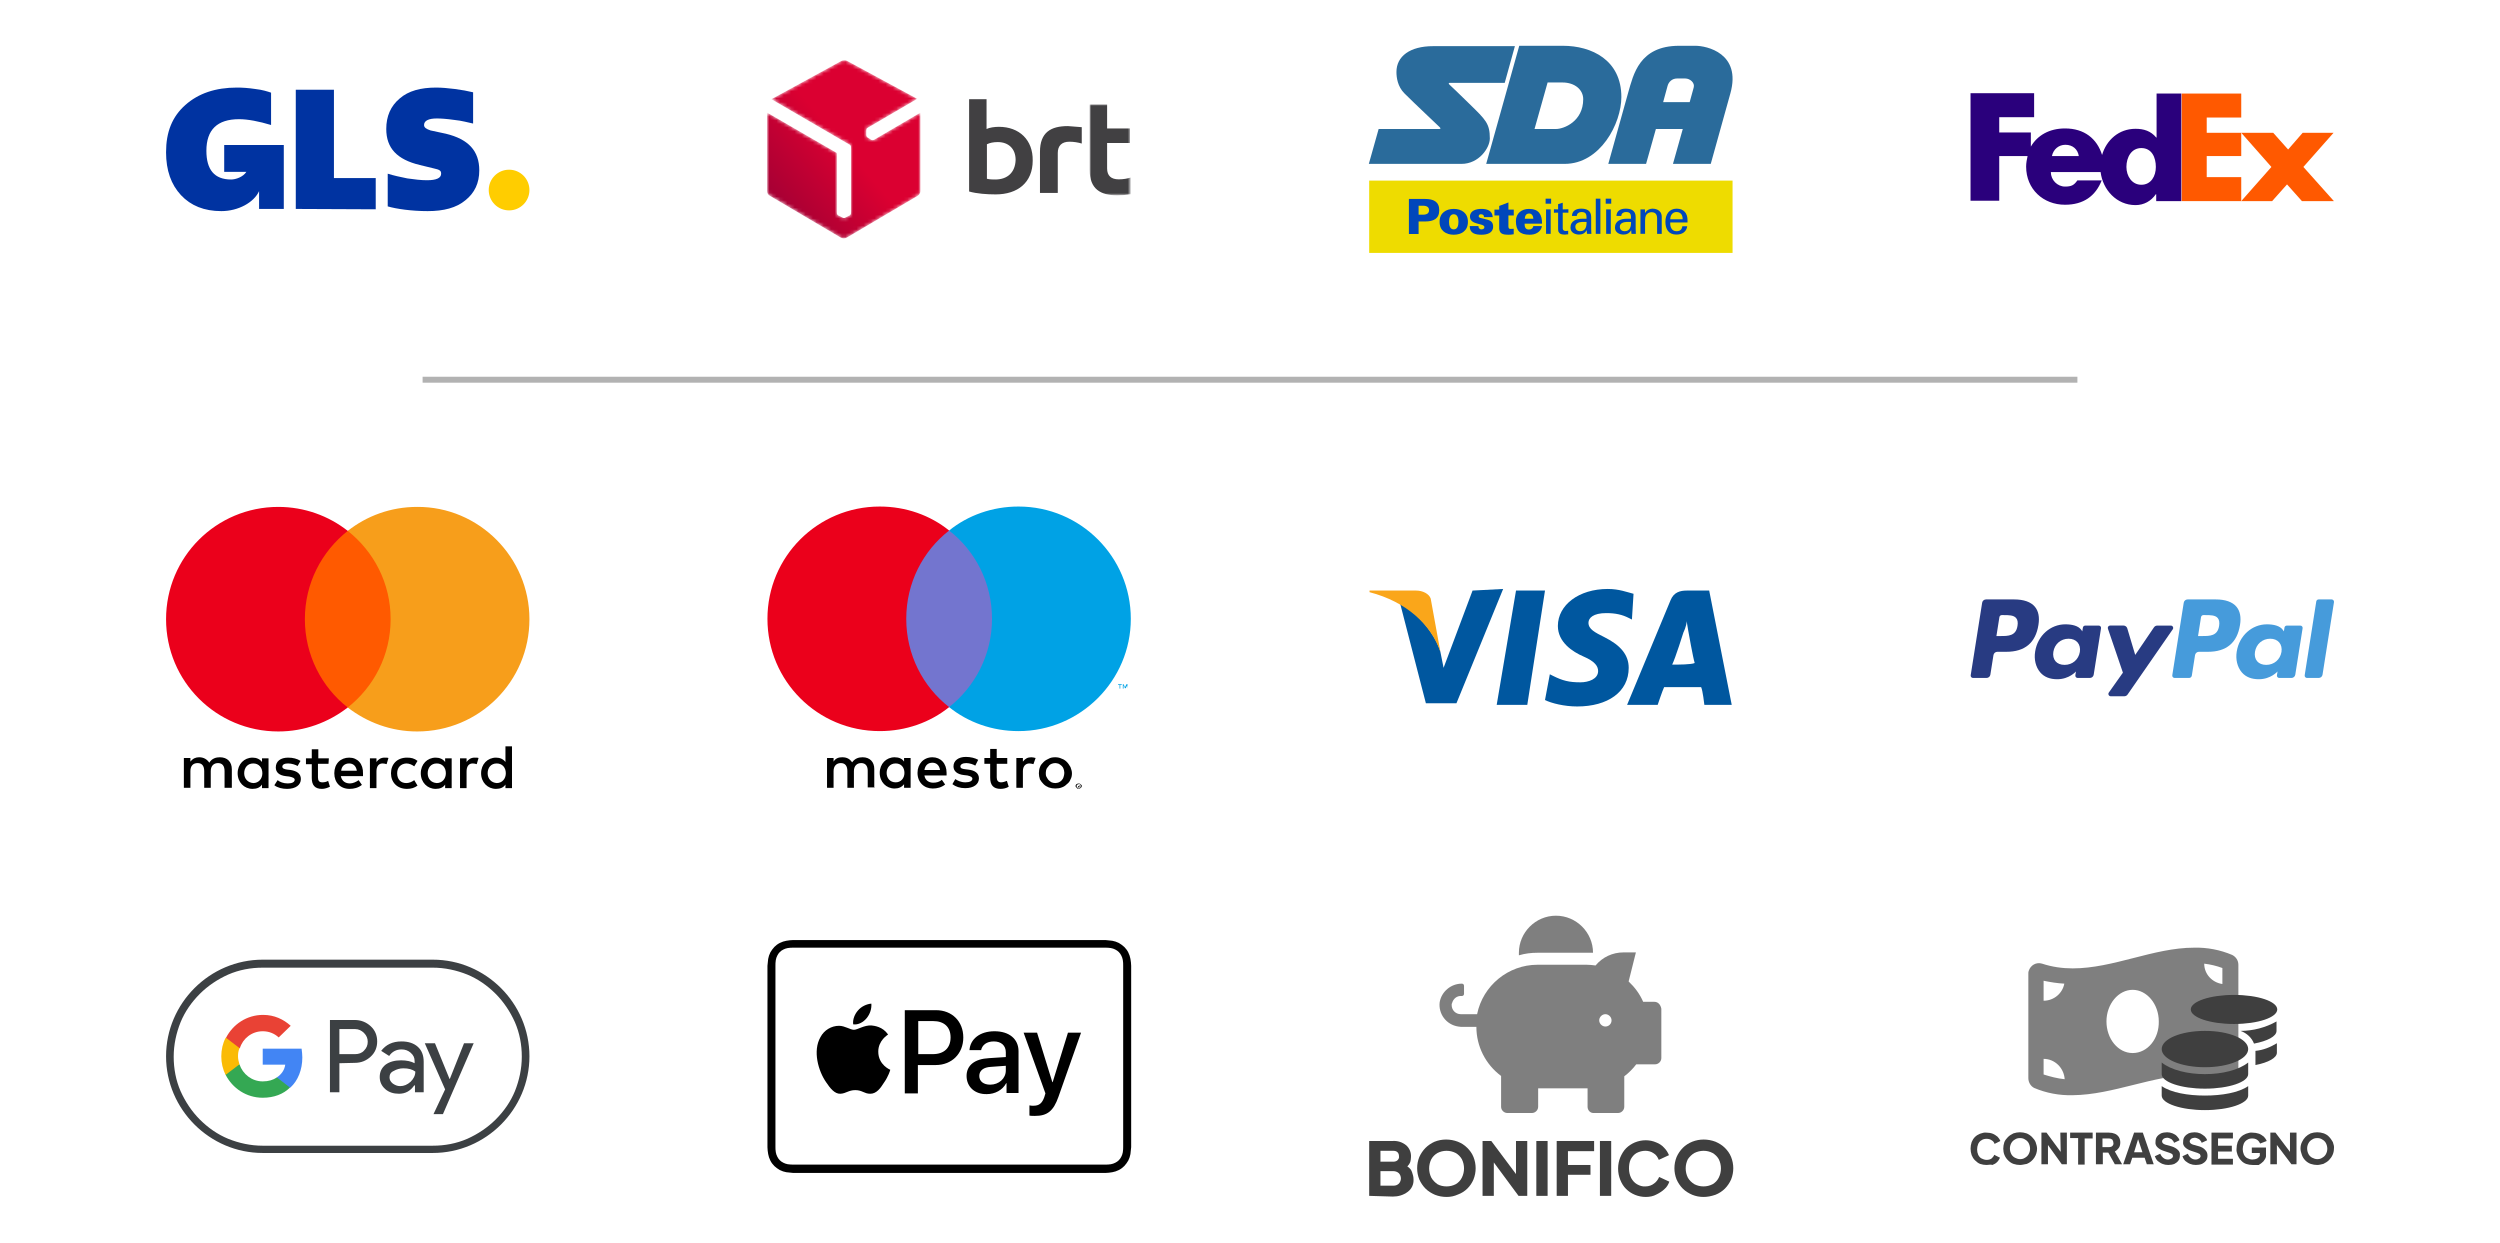 <?xml version="1.0" encoding="utf-8"?>
<!-- Generator: Adobe Illustrator 24.0.2, SVG Export Plug-In . SVG Version: 6.00 Build 0)  -->
<svg version="1.1" id="Livello_1" xmlns="http://www.w3.org/2000/svg" xmlns:xlink="http://www.w3.org/1999/xlink" x="0px" y="0px"
	 viewBox="0 0 688 342" style="enable-background:new 0 0 688 342;" xml:space="preserve">
<style type="text/css">
	.st0{fill:#FFFFFF;}
	.st1{fill:#3C4043;}
	.st2{fill:#4285F4;}
	.st3{fill:#34A853;}
	.st4{fill:#FABB05;}
	.st5{fill:#E94235;}
	.st6{fill:#7F7F7F;}
	.st7{fill:#3F3F3F;}
	.st8{fill:#00A2E5;}
	.st9{fill:#7375CF;}
	.st10{fill:#EB001B;}
	.st11{fill:#FF5A00;}
	.st12{fill:#F79E1B;}
	.st13{fill:#00579F;}
	.st14{fill:#FAA61A;}
	.st15{fill:#283B82;}
	.st16{fill:#469BDB;}
	.st17{fill:#FFCD00;}
	.st18{fill:#0033A1;}
	.st19{fill-rule:evenodd;clip-rule:evenodd;fill:#414042;}
	.st20{filter:url(#Adobe_OpacityMaskFilter);}
	.st21{fill-rule:evenodd;clip-rule:evenodd;fill:#FFFFFF;}
	.st22{mask:url(#woxahnpnsb_1_);fill-rule:evenodd;clip-rule:evenodd;fill:#414042;}
	.st23{filter:url(#Adobe_OpacityMaskFilter_1_);}
	.st24{mask:url(#yjewq3upte_1_);fill-rule:evenodd;clip-rule:evenodd;fill:url(#SVGID_1_);}
	.st25{fill-rule:evenodd;clip-rule:evenodd;fill:#2A6B9B;}
	.st26{fill:#EEDC00;}
	.st27{fill-rule:evenodd;clip-rule:evenodd;fill:#0047BB;}
	.st28{fill:#FF5900;}
	.st29{fill:#2A007C;}
	.st30{fill:none;stroke:#B2B2B2;stroke-width:1.64;stroke-miterlimit:10;}
</style>
<g>
	<g>
		<g>
			<path id="Base_1_" class="st0" d="M119.1,264.1H72.3c-14.6,0-26.6,12-26.6,26.6l0,0c0,14.6,12,26.6,26.6,26.6h46.8
				c14.6,0,26.6-12,26.6-26.6l0,0C145.7,276.1,133.7,264.1,119.1,264.1z"/>
			<path id="Outline" class="st1" d="M119.1,266.3c3.3,0,6.5,0.7,9.5,1.9c2.9,1.2,5.5,3,7.8,5.3c2.2,2.2,4,4.9,5.3,7.8
				c1.3,3,1.9,6.2,1.9,9.5s-0.7,6.5-1.9,9.5c-1.2,2.9-3,5.5-5.3,7.8c-2.2,2.2-4.9,4-7.8,5.3c-3,1.3-6.2,1.9-9.5,1.9H72.3
				c-3.3,0-6.5-0.7-9.5-1.9c-2.9-1.2-5.5-3-7.8-5.3c-2.2-2.2-4-4.9-5.3-7.8c-1.3-3-1.9-6.2-1.9-9.5s0.7-6.5,1.9-9.5
				c1.2-2.9,3-5.5,5.3-7.8c2.2-2.2,4.9-4,7.8-5.3c3-1.3,6.2-1.9,9.5-1.9H119.1 M119.1,264.1H72.3c-14.6,0-26.6,12-26.6,26.6l0,0
				c0,14.6,12,26.6,26.6,26.6h46.8c14.6,0,26.6-12,26.6-26.6l0,0C145.7,276.1,133.7,264.1,119.1,264.1L119.1,264.1z"/>
			<g id="Google_Pay_Lockup_1_">
				<g id="Pay_Typeface_3_">
					<path id="Letter_p_3_" class="st1" d="M93.4,292.6v8h-2.6v-19.9h6.8c1.7,0,3.2,0.6,4.4,1.7c1.2,1.1,1.8,2.5,1.8,4.2
						s-0.6,3.1-1.8,4.2c-1.2,1.1-2.6,1.7-4.4,1.7L93.4,292.6L93.4,292.6z M93.4,283.2v6.9h4.3c1,0,1.9-0.3,2.5-1
						c0.7-0.7,1-1.5,1-2.4s-0.3-1.7-1-2.4c-0.7-0.7-1.5-1.1-2.5-1.1H93.4L93.4,283.2z"/>
					<path id="Letter_a_3_" class="st1" d="M110.5,286.6c1.9,0,3.4,0.5,4.5,1.5s1.6,2.4,1.6,4.1v8.4h-2.4v-1.9H114
						c-1.1,1.6-2.5,2.3-4.2,2.3c-1.5,0-2.8-0.4-3.8-1.3s-1.5-2-1.5-3.3c0-1.4,0.5-2.5,1.6-3.4c1.1-0.8,2.5-1.2,4.3-1.2
						c1.5,0,2.8,0.3,3.7,0.8V292c0-0.9-0.3-1.6-1.1-2.3c-0.7-0.6-1.5-0.9-2.5-0.9c-1.4,0-2.6,0.6-3.4,1.8l-2.2-1.4
						C106.2,287.5,108,286.6,110.5,286.6z M107.2,296.5c0,0.7,0.3,1.2,0.9,1.7c0.6,0.4,1.2,0.7,2,0.7c1.1,0,2-0.4,2.9-1.2
						c0.8-0.8,1.3-1.7,1.3-2.8c-0.8-0.6-1.9-0.9-3.3-0.9c-1,0-1.9,0.3-2.6,0.7C107.5,295.1,107.2,295.7,107.2,296.5z"/>
					<path id="Letter_y_3_" class="st1" d="M130.4,287l-8.5,19.6h-2.6l3.2-6.8l-5.6-12.7h2.8l4,9.8h0.1l3.9-9.8h2.7V287z"/>
				</g>
				<g id="Google_Mark_1_">
					<path id="Blue_500" class="st2" d="M83.2,291c0-0.8-0.1-1.6-0.2-2.4H72.3v4.4h6.2c-0.2,1.5-1.1,2.7-2.3,3.5v2.8h3.7
						C82,297.4,83.2,294.4,83.2,291z"/>
					<path id="Green_500_1_" class="st3" d="M76.2,296.5c-1,0.7-2.3,1.1-3.9,1.1c-3,0-5.5-2-6.4-4.7h-3.8v2.9
						c1.9,3.7,5.7,6.3,10.2,6.3c3.1,0,5.7-1,7.5-2.8L76.2,296.5z"/>
					<path id="Yellow_500_1_" class="st4" d="M65.5,290.7c0-0.8,0.1-1.5,0.4-2.2v-2.9h-3.8c-0.8,1.5-1.2,3.3-1.2,5.1
						s0.4,3.6,1.2,5.1l3.8-2.9C65.7,292.2,65.5,291.5,65.5,290.7z"/>
					<path id="Red_500" class="st5" d="M72.3,283.8c1.7,0,3.2,0.6,4.4,1.7l3.3-3.2c-2-1.8-4.5-3-7.6-3c-4.5,0-8.3,2.6-10.2,6.3
						l3.8,2.9C66.8,285.8,69.3,283.8,72.3,283.8z"/>
				</g>
			</g>
		</g>
		<g>
			<path id="XMLID_4_" d="M302.3,258.7h-82.1c-0.3,0-0.7,0-1,0s-0.6,0-0.9,0c-0.6,0-1.3,0.1-1.9,0.2c-0.6,0.1-1.2,0.3-1.8,0.6
				c-0.6,0.3-1.1,0.7-1.5,1.1s-0.8,1-1.1,1.5c-0.3,0.6-0.5,1.2-0.6,1.8c-0.1,0.6-0.1,1.3-0.2,1.9c0,0.3,0,0.6,0,0.9s0,0.7,0,1v46.1
				c0,0.3,0,0.7,0,1s0,0.6,0,0.9c0,0.6,0.1,1.3,0.2,1.9c0.1,0.6,0.3,1.2,0.6,1.8c0.3,0.6,0.7,1.1,1.1,1.5c0.4,0.4,1,0.8,1.5,1.1
				c0.6,0.3,1.2,0.5,1.8,0.6s1.3,0.1,1.9,0.2c0.3,0,0.6,0,0.9,0c0.3,0,0.7,0,1,0h82.1c0.3,0,0.7,0,1,0s0.6,0,0.9,0
				c0.6,0,1.3-0.1,1.9-0.2s1.2-0.3,1.8-0.6c0.6-0.3,1.1-0.7,1.5-1.1s0.8-1,1.1-1.5c0.3-0.6,0.5-1.2,0.6-1.8c0.1-0.6,0.1-1.3,0.2-1.9
				c0-0.3,0-0.6,0-0.9s0-0.7,0-1v-46.1c0-0.3,0-0.7,0-1s0-0.6,0-0.9c0-0.6-0.1-1.3-0.2-1.9s-0.3-1.2-0.6-1.8
				c-0.3-0.6-0.7-1.1-1.1-1.5s-1-0.8-1.5-1.1c-0.6-0.3-1.2-0.5-1.8-0.6c-0.6-0.1-1.3-0.1-1.9-0.2c-0.3,0-0.6,0-0.9,0
				S302.6,258.7,302.3,258.7L302.3,258.7z"/>
			<path id="XMLID_3_" class="st0" d="M302.3,260.8h1c0.3,0,0.5,0,0.8,0c0.5,0,1,0,1.6,0.1c0.5,0.1,0.8,0.2,1.2,0.4
				c0.4,0.2,0.7,0.4,1,0.7c0.3,0.3,0.5,0.6,0.7,1s0.3,0.7,0.4,1.2s0.1,1.1,0.1,1.6c0,0.3,0,0.5,0,0.8s0,0.7,0,1v46.1
				c0,0.3,0,0.7,0,1s0,0.5,0,0.8c0,0.5,0,1-0.1,1.6c-0.1,0.5-0.2,0.8-0.4,1.2c-0.2,0.4-0.4,0.7-0.7,1c-0.3,0.3-0.6,0.5-1,0.7
				s-0.7,0.3-1.2,0.4s-1.1,0.1-1.6,0.1c-0.3,0-0.6,0-0.8,0c-0.3,0-0.7,0-1,0h-82.1l0,0c-0.3,0-0.7,0-1,0s-0.6,0-0.8,0
				c-0.4,0-1,0-1.6-0.1c-0.5-0.1-0.8-0.2-1.2-0.4c-0.4-0.2-0.7-0.4-1-0.7c-0.3-0.3-0.5-0.6-0.7-1s-0.3-0.7-0.4-1.2
				c-0.1-0.5-0.1-1.1-0.1-1.6c0-0.3,0-0.5,0-0.8v-0.8v-0.2v-46.1v-0.2v-0.8c0-0.3,0-0.5,0-0.8c0-0.5,0-1,0.1-1.6
				c0.1-0.5,0.2-0.8,0.4-1.2c0.2-0.4,0.4-0.7,0.7-1s0.6-0.5,1-0.7s0.7-0.3,1.2-0.4s1.1-0.1,1.6-0.1c0.3,0,0.5,0,0.8,0h1H302.3"/>
			<g>
				<g>
					<path d="M238.5,280.2c0.9-1.1,1.4-2.5,1.3-4c-1.3,0.1-2.8,0.8-3.7,1.9c-0.8,0.9-1.5,2.4-1.3,3.8
						C236.2,282.1,237.6,281.3,238.5,280.2"/>
					<path d="M239.8,282.2c-2-0.1-3.8,1.2-4.8,1.2s-2.5-1.1-4.1-1.1c-2.1,0-4.1,1.2-5.1,3.1c-2.2,3.8-0.6,9.4,1.6,12.5
						c1,1.5,2.3,3.2,3.9,3.1c1.6-0.1,2.2-1,4.1-1c1.9,0,2.4,1,4.1,1c1.7,0,2.8-1.5,3.8-3.1c1.2-1.7,1.7-3.4,1.7-3.5
						c0,0-3.3-1.3-3.3-5c0-3.1,2.6-4.6,2.7-4.7C242.9,282.5,240.6,282.3,239.8,282.2"/>
				</g>
				<g>
					<path d="M257.6,278c4.4,0,7.5,3.1,7.5,7.5c0,4.5-3.2,7.6-7.6,7.6h-4.9v7.8H249V278H257.6L257.6,278z M252.6,290.1h4.1
						c3.1,0,4.9-1.7,4.9-4.6s-1.8-4.5-4.8-4.5h-4.1v9.1H252.6z"/>
					<path d="M266,296.1c0-2.9,2.2-4.7,6.2-4.9l4.6-0.3v-1.3c0-1.9-1.3-3-3.3-3s-3.2,1-3.5,2.4h-3.2c0.2-3,2.8-5.2,6.9-5.2
						c4,0,6.6,2.1,6.6,5.5v11.5H277v-2.7h-0.1c-1,1.9-3.1,3-5.3,3C268.3,301.2,266,299.1,266,296.1z M276.8,294.6v-1.3l-4.1,0.3
						c-2,0.1-3.2,1-3.2,2.5s1.2,2.4,3,2.4C274.9,298.5,276.8,296.8,276.8,294.6z"/>
					<path d="M283.3,307v-2.8c0.3,0.1,0.8,0.1,1.1,0.1c1.6,0,2.4-0.7,3-2.4l0.3-1l-6-16.7h3.7l4.2,13.6h0.1l4.2-13.6h3.6l-6.2,17.6
						c-1.4,4-3.1,5.3-6.5,5.3C284.4,307.1,283.6,307.1,283.3,307z"/>
				</g>
			</g>
		</g>
		<g id="a46ac5b3-70cb-428e-9a1e-65e32bfa53b9">
			<path class="st6" d="M455.3,275.7h-3.1c-0.9-2.1-2.3-4-4-5.6l2-8h-3.4c-3,0-5.8,1.3-7.7,3.6c-0.8-0.1-1.6-0.2-2.4-0.2h-13.6
				c-8,0-15,5.7-16.6,13.6H402c-1.4,0-2.5-1.1-2.5-2.5c0-0.2,0-0.4,0.1-0.5c0.3-1.2,1.3-2.1,2.6-2h0.1c0.4,0,0.6-0.3,0.6-0.6l0,0
				v-2.2c0-0.4-0.3-0.6-0.6-0.6l0,0c-3,0-5.6,2.2-6.1,5.1c-0.4,3.2,1.8,6.2,5.1,6.7c0.3,0,0.5,0.1,0.8,0.1h4.2
				c0,5.3,2.5,10.3,6.8,13.5v8.5c0,0.9,0.8,1.7,1.7,1.7l0,0h6.8c0.9,0,1.7-0.8,1.7-1.7l0,0v-5.1h13.6v5.1c0,0.9,0.7,1.7,1.6,1.7l0,0
				h6.8c0.9,0,1.7-0.8,1.7-1.7l0,0v-8.4c1.2-0.9,2.4-2.1,3.3-3.3h5.2c0.9,0,1.7-0.8,1.7-1.7v-13.6
				C457,276.5,456.3,275.7,455.3,275.7z M441.8,282.5c-0.9,0-1.7-0.8-1.7-1.7c0-0.9,0.8-1.7,1.7-1.7c0.9,0,1.7,0.8,1.7,1.7
				C443.5,281.8,442.7,282.5,441.8,282.5L441.8,282.5z M423.1,262.2h13.6c0.6,0,1.1,0,1.7,0l0,0c0-5.6-4.6-10.2-10.2-10.2
				s-10.2,4.6-10.2,10.2c0,0.2,0,0.4,0,0.7C419.7,262.4,421.4,262.2,423.1,262.2z"/>
			<path class="st7" d="M376.8,329.1V314h6.4c1.4-0.1,2.7,0.3,3.8,1.2c0.9,0.8,1.4,2,1.3,3.3c0,0.5-0.1,0.9-0.2,1.3
				c-0.2,0.5-0.5,0.9-0.8,1.2c0.6,0.4,1.1,0.9,1.3,1.6c0.2,0.6,0.4,1.2,0.4,1.9c0.1,1.4-0.5,2.7-1.6,3.5c-1.2,0.9-2.6,1.3-4.1,1.3
				L376.8,329.1z M379.9,319.7h3.5c0.4,0,0.9-0.1,1.2-0.4c0.3-0.3,0.5-0.7,0.4-1.1c0-0.4-0.1-0.8-0.4-1.1c-0.3-0.3-0.7-0.4-1.2-0.4
				h-3.5V319.7z M379.9,326.3h3.6c0.6,0,1.1-0.2,1.5-0.6c0.7-0.8,0.7-2,0-2.8c-0.4-0.4-1-0.6-1.5-0.6h-3.6V326.3z"/>
			<path class="st7" d="M398.1,329.4c-1.1,0-2.2-0.2-3.2-0.6c-0.9-0.4-1.8-0.9-2.6-1.7c-0.7-0.7-1.3-1.6-1.7-2.5
				c-0.4-1-0.6-2-0.6-3.1s0.2-2.1,0.6-3.1c0.4-0.9,1-1.8,1.7-2.5s1.6-1.3,2.5-1.7c2-0.8,4.3-0.8,6.4,0c1,0.4,1.8,0.9,2.6,1.7
				c0.7,0.7,1.3,1.5,1.7,2.5c0.8,2,0.8,4.2,0,6.2c-0.8,1.9-2.3,3.4-4.2,4.1C400.2,329.2,399.2,329.4,398.1,329.4z M398.1,326.5
				c0.9,0,1.7-0.2,2.5-0.6c0.7-0.4,1.3-1,1.7-1.8c0.8-1.6,0.8-3.5,0-5.1c-0.4-0.7-1-1.3-1.7-1.7c-0.8-0.4-1.6-0.6-2.5-0.6
				s-1.7,0.2-2.5,0.6c-0.7,0.4-1.3,1-1.7,1.7c-0.8,1.6-0.8,3.5,0,5.1c0.4,0.7,1,1.3,1.7,1.8C396.3,326.3,397.2,326.5,398.1,326.5z"
				/>
			<path class="st7" d="M417.2,314h3.1v15.1h-2.4l-6.8-9.2v9.2H408V314h2.4l6.8,9.1L417.2,314L417.2,314z"/>
			<path class="st7" d="M422.8,329.1V314h3.1v15.1H422.8z"/>
			<path class="st7" d="M428.4,329.1V314h10.3v2.8h-7.2v3.8h6.2v2.7h-6.2v5.8L428.4,329.1L428.4,329.1z"/>
			<path class="st7" d="M440.3,329.1V314h3.1v15.1H440.3z"/>
			<path class="st7" d="M452.9,329.4c-2,0-4-0.8-5.4-2.2c-0.7-0.7-1.2-1.5-1.6-2.5s-0.6-2-0.6-3.1s0.2-2.1,0.6-3.1
				c0.4-0.9,0.9-1.8,1.6-2.5s1.5-1.2,2.4-1.6c1-0.4,2-0.6,3-0.6s2,0.2,2.9,0.6c0.8,0.3,1.6,0.8,2.2,1.5c0.6,0.6,1,1.3,1.3,2
				l-2.8,1.3c-0.3-0.7-0.7-1.4-1.4-1.8c-0.7-0.5-1.5-0.7-2.3-0.7s-1.6,0.2-2.4,0.6c-0.7,0.4-1.2,1-1.6,1.7c-0.4,0.8-0.5,1.7-0.5,2.6
				s0.2,1.8,0.6,2.6c0.4,0.7,0.9,1.3,1.6,1.7c0.7,0.4,1.5,0.7,2.4,0.6c0.8,0,1.7-0.3,2.3-0.8c0.6-0.4,1.1-1.1,1.4-1.8l2.8,1.3
				c-0.3,0.8-0.7,1.5-1.3,2c-0.6,0.6-1.4,1.1-2.2,1.5C455,329.2,454,329.4,452.9,329.4z"/>
			<path class="st7" d="M468.8,329.4c-1.1,0-2.1-0.2-3.1-0.6c-0.9-0.4-1.8-0.9-2.6-1.7c-0.7-0.7-1.3-1.6-1.7-2.5
				c-0.8-2-0.8-4.2,0-6.2c0.4-0.9,1-1.8,1.7-2.5s1.6-1.3,2.6-1.7c2-0.8,4.3-0.8,6.4,0c0.9,0.4,1.8,0.9,2.6,1.7
				c0.7,0.7,1.3,1.5,1.7,2.5c0.8,2,0.8,4.2,0,6.2c-0.4,0.9-1,1.8-1.7,2.5s-1.6,1.3-2.6,1.7C470.9,329.2,469.9,329.4,468.8,329.4z
				 M468.8,326.5c0.9,0,1.7-0.2,2.5-0.6c0.7-0.4,1.3-1,1.7-1.8c0.8-1.6,0.8-3.5,0-5.1c-0.4-0.7-1-1.3-1.7-1.7c-1.5-0.8-3.4-0.8-5,0
				c-0.7,0.4-1.3,1-1.8,1.7c-0.8,1.6-0.8,3.5,0,5.1c0.4,0.7,1,1.3,1.8,1.8C467.1,326.3,467.9,326.5,468.8,326.5z"/>
		</g>
		<g id="b87a4e69-37c6-406b-9f4b-918332d16782">
			<path class="st7" d="M546.7,320.6c-0.6,0-1.2-0.1-1.8-0.3c-0.5-0.2-1-0.6-1.4-1s-0.7-0.9-0.9-1.4c-0.2-0.6-0.3-1.2-0.3-1.8
				c0-0.6,0.1-1.2,0.3-1.8c0.2-0.5,0.5-1,0.9-1.4s0.9-0.7,1.4-0.9c0.6-0.2,1.2-0.4,1.8-0.3c0.6,0,1.2,0.1,1.7,0.3
				c0.5,0.2,0.9,0.5,1.3,0.8c0.3,0.3,0.6,0.7,0.8,1.2l-1.6,0.8c-0.1-0.4-0.4-0.8-0.8-1c-0.4-0.3-0.9-0.4-1.4-0.4s-1,0.1-1.4,0.4
				c-0.4,0.2-0.7,0.6-0.9,1c-0.4,1-0.4,2.1,0,3c0.2,0.4,0.5,0.8,0.9,1s0.9,0.4,1.4,0.4s1-0.1,1.4-0.4c0.3-0.3,0.6-0.6,0.7-1l1.6,0.8
				c-0.2,0.4-0.4,0.8-0.8,1.2c-0.4,0.4-0.8,0.6-1.3,0.8C547.9,320.4,547.3,320.6,546.7,320.6z"/>
			<path class="st7" d="M555.9,320.6c-0.6,0-1.2-0.1-1.8-0.3c-0.6-0.2-1.1-0.6-1.5-1c-0.9-0.9-1.3-2-1.3-3.2c0-0.6,0.1-1.2,0.3-1.8
				c0.2-0.5,0.6-1,1-1.4s0.9-0.7,1.5-1c0.6-0.2,1.2-0.3,1.8-0.3s1.2,0.1,1.8,0.3c0.5,0.2,1,0.5,1.5,1c0.4,0.4,0.8,0.9,1,1.4
				c0.2,0.6,0.4,1.2,0.4,1.8c0,1.8-1.1,3.5-2.8,4.2C557.1,320.4,556.5,320.6,555.9,320.6z M555.9,319c0.5,0,1-0.1,1.4-0.4
				c0.4-0.2,0.8-0.6,1-1c0.5-0.9,0.5-2,0-3c-0.2-0.4-0.6-0.8-1-1c-0.4-0.3-0.9-0.4-1.4-0.4s-1,0.1-1.4,0.4c-0.4,0.2-0.8,0.6-1,1
				c-0.5,0.9-0.5,2,0,3c0.2,0.4,0.6,0.8,1,1S555.4,319,555.9,319z"/>
			<path class="st7" d="M567,311.7h1.8v8.7h-1.4l-3.8-5.3v5.3h-1.8v-8.7h1.4l3.9,5.3L567,311.7z"/>
			<path class="st7" d="M571.9,320.4v-7.2h-2.2v-1.5h6.2v1.6h-2.2v7.2h-1.8V320.4z"/>
			<path class="st7" d="M576.8,320.4v-8.7h3.6c0.6,0,1.1,0.1,1.6,0.3c0.5,0.2,0.8,0.5,1.1,0.9c0.3,0.5,0.4,1,0.4,1.5
				s-0.1,1.1-0.4,1.5c-0.3,0.4-0.6,0.7-1.1,1l2,3.5h-2l-1.8-3.2h-1.5v3.2L576.8,320.4L576.8,320.4z M578.6,315.7h1.8
				c0.3,0,0.7-0.1,0.9-0.3c0.2-0.2,0.4-0.5,0.3-0.9c0-0.3-0.1-0.6-0.3-0.9c-0.3-0.2-0.6-0.3-0.9-0.3h-1.8V315.7z"/>
			<path class="st7" d="M584.3,320.4l3-8.7h2.4l3,8.7h-1.9l-0.6-1.8h-3.4l-0.6,1.8H584.3z M587.3,317.1h2.3l-1.2-3.6L587.3,317.1z"
				/>
			<path class="st7" d="M596.7,320.6c-0.6,0-1.1-0.1-1.6-0.3c-0.5-0.2-0.9-0.5-1.3-0.8c-0.4-0.4-0.6-0.8-0.8-1.3l1.5-0.7
				c0.2,0.5,0.5,0.9,0.9,1.2c0.4,0.3,0.8,0.4,1.2,0.4s0.7-0.1,1-0.3c0.2-0.1,0.4-0.4,0.4-0.6s-0.1-0.4-0.2-0.6
				c-0.2-0.1-0.4-0.2-0.6-0.3l-1.8-0.6c-0.6-0.2-1.2-0.5-1.7-1c-0.4-0.4-0.6-0.9-0.5-1.5c0-0.5,0.1-1,0.4-1.4
				c0.3-0.4,0.7-0.7,1.1-0.9c0.5-0.2,1.1-0.3,1.7-0.3c0.5,0,1,0.1,1.5,0.3c0.4,0.2,0.9,0.4,1.2,0.8c0.3,0.3,0.6,0.7,0.7,1.1
				l-1.5,0.7c-0.1-0.4-0.4-0.7-0.7-1c-0.4-0.2-0.8-0.4-1.2-0.4c-0.3,0-0.7,0.1-1,0.3c-0.2,0.2-0.4,0.4-0.4,0.7
				c0,0.4,0.3,0.7,0.9,0.9l1.8,0.5c0.6,0.2,1.2,0.5,1.7,1c0.4,0.4,0.6,0.9,0.5,1.5c0,0.5-0.1,1-0.4,1.4c-0.3,0.4-0.7,0.7-1.1,0.9
				C597.9,320.5,597.3,320.6,596.7,320.6z"/>
			<path class="st7" d="M604.3,320.6c-0.6,0-1.1-0.1-1.6-0.3c-0.5-0.2-0.9-0.5-1.3-0.8c-0.4-0.4-0.6-0.8-0.8-1.3l1.5-0.7
				c0.2,0.5,0.5,0.9,0.9,1.2c0.4,0.3,0.8,0.4,1.2,0.4s0.7-0.1,1-0.3c0.2-0.1,0.4-0.4,0.4-0.6s-0.1-0.4-0.2-0.6
				c-0.2-0.1-0.4-0.2-0.6-0.3l-1.8-0.6c-0.6-0.2-1.2-0.5-1.7-1c-0.4-0.4-0.6-0.9-0.5-1.5c0-0.5,0.1-1,0.4-1.4
				c0.3-0.4,0.7-0.7,1.1-0.9c0.5-0.2,1.1-0.3,1.7-0.3c0.5,0,1,0.1,1.5,0.3c0.4,0.2,0.8,0.5,1.2,0.8c0.3,0.3,0.6,0.7,0.7,1.1
				l-1.5,0.7c-0.1-0.4-0.4-0.7-0.7-1c-0.4-0.2-0.8-0.4-1.2-0.4c-0.3,0-0.7,0.1-1,0.3c-0.2,0.2-0.4,0.4-0.4,0.7
				c0,0.4,0.3,0.7,0.9,0.9l1.8,0.5c0.6,0.2,1.2,0.5,1.6,1c0.4,0.4,0.6,0.9,0.6,1.5c0,0.5-0.1,1-0.4,1.4c-0.3,0.4-0.7,0.7-1.1,0.9
				C605.5,320.5,604.9,320.6,604.3,320.6z"/>
			<path class="st7" d="M608.6,320.4v-8.7h5.9v1.6h-4.1v2h3.8v1.6h-3.8v2h4.1v1.6h-5.9V320.4z"/>
			<path class="st7" d="M619.9,320.6c-0.6,0-1.2-0.1-1.8-0.3c-0.5-0.2-1-0.5-1.4-1c-0.4-0.4-0.7-0.9-0.9-1.4
				c-0.2-0.6-0.4-1.2-0.3-1.8c0-0.6,0.1-1.2,0.3-1.8c0.2-0.5,0.5-1,0.9-1.4s0.9-0.7,1.4-0.9c0.6-0.2,1.2-0.4,1.8-0.3
				c0.6,0,1.2,0.1,1.8,0.3c0.5,0.2,0.9,0.5,1.3,0.8c0.3,0.3,0.6,0.7,0.8,1.2l-1.8,0.7c-0.2-0.4-0.5-0.8-0.8-1
				c-0.4-0.3-0.9-0.4-1.4-0.4s-1,0.1-1.4,0.4c-0.4,0.2-0.7,0.6-0.9,1c-0.4,1-0.4,2.1,0,3c0.2,0.4,0.5,0.8,0.9,1s0.9,0.4,1.4,0.4
				s1-0.1,1.4-0.3c0.3-0.2,0.5-0.4,0.7-0.7v-0.8h-2.2v-1.5h3.9v2.5c-0.1,0.5-0.4,0.9-0.7,1.3c-0.4,0.4-0.8,0.7-1.3,1
				C621.2,320.6,620.5,320.6,619.9,320.6z"/>
			<path class="st7" d="M630.2,311.7h1.8v8.7h-1.4l-4-5.3v5.3h-1.8v-8.7h1.4l4,5.3V311.7z"/>
			<path class="st7" d="M637.7,320.6c-0.6,0-1.2-0.1-1.8-0.3c-1.1-0.4-2-1.3-2.4-2.4c-0.2-0.6-0.4-1.2-0.4-1.8
				c0-0.6,0.1-1.2,0.4-1.8c0.5-1.1,1.3-1.9,2.4-2.4c1.2-0.4,2.4-0.4,3.6,0c0.5,0.2,1.1,0.5,1.5,1c0.4,0.4,0.7,0.9,1,1.4
				c0.2,0.6,0.4,1.2,0.3,1.8c0,1.2-0.5,2.3-1.4,3.2c-0.4,0.4-0.9,0.7-1.5,1C638.9,320.4,638.3,320.6,637.7,320.6z M637.7,319
				c0.5,0,1-0.1,1.4-0.4c0.4-0.2,0.8-0.6,1-1c0.5-0.9,0.5-2,0-3c-0.2-0.4-0.6-0.8-1-1c-0.4-0.3-0.9-0.4-1.4-0.4s-1,0.1-1.4,0.4
				c-0.4,0.2-0.8,0.6-1,1c-0.5,0.9-0.5,2,0,3c0.2,0.4,0.6,0.8,1,1S637.2,319,637.7,319z"/>
			<path class="st6" d="M614.3,262.8c-3.3-1.4-6.9-2.1-10.5-2c-11.1,0-22.2,5.7-33.4,5.7c-2.8,0-5.7-0.4-8.4-1.3
				c-1.6-0.5-3.2,0.4-3.7,2c-0.1,0.2-0.1,0.5-0.1,0.7v28.8c0,1.1,0.6,2.2,1.6,2.7c3.3,1.4,6.9,2.1,10.6,2
				c11.2-0.1,22.3-5.6,33.4-5.6c2.8,0,5.7,0.4,8.4,1.2c0.3,0.1,0.6,0.1,0.9,0.1c1.6,0,2.9-1.3,2.9-2.8l0,0v-28.8
				C616,264.3,615.3,263.3,614.3,262.8L614.3,262.8z M562.4,269.9c1.9,0.4,3.8,0.7,5.7,0.8c-0.5,2.7-2.9,4.7-5.7,4.7V269.9z
				 M562.4,295.7v-4.3c3.1,0,5.6,2.5,5.8,5.6C566.2,296.8,564.3,296.3,562.4,295.7z M586.9,289.8c-4,0-7.2-3.9-7.2-8.7
				c0-4.8,3.3-8.7,7.2-8.7s7.2,3.9,7.2,8.7C594.2,285.9,591,289.8,586.9,289.8z M611.6,292.2c-1.6-0.4-3.2-0.6-4.9-0.7
				c0.5-2.4,2.5-4.2,4.9-4.5V292.2z M611.6,270.8c-2.8-0.4-5-2.7-5-5.6c1.7,0.2,3.4,0.6,5,1.2V270.8z"/>
			<path class="st7" d="M594.9,298.9v2.6c0,2.2,5.4,4,11.9,4s11.9-1.8,11.9-4v-2.6c-2.6,1.8-7.2,2.6-11.9,2.6
				S597.5,300.7,594.9,298.9z M614.8,281.8c6.6,0,11.9-1.8,11.9-4s-5.3-4-11.9-4c-6.6,0-11.9,1.8-11.9,4
				C602.9,280,608.2,281.8,614.8,281.8z M594.9,292.4v3.2c0,2.2,5.4,4,11.9,4s11.9-1.8,11.9-4v-3.2c-2.6,2.1-7.2,3.2-11.9,3.2
				S597.5,294.5,594.9,292.4z M620.7,293.1c3.6-0.7,5.9-2,5.9-3.4v-2.6c-1.8,1.1-3.8,1.9-5.9,2.1V293.1z M606.8,283.7
				c-6.6,0-11.9,2.2-11.9,5s5.4,5,11.9,5s11.9-2.2,11.9-5S613.4,283.7,606.8,283.7z M620.3,287.2c3.7-0.7,6.2-2,6.2-3.5v-2.6
				c-3,1.7-6.5,2.6-9.9,2.6C618.3,284.3,619.7,285.6,620.3,287.2L620.3,287.2z"/>
		</g>
	</g>
	<g>
		<g>
			<g>
				<path class="st8" d="M310.3,189.5v-1.2H310l-0.4,0.8l-0.4-0.8H309v1.2h0.2v-0.9l0.4,0.8h0.2l0.4-0.8L310.3,189.5L310.3,189.5z
					 M308.3,189.5v-1h0.4v-0.2h-1v0.2h0.4v1H308.3z"/>
				<path class="st9" d="M274.7,194.6h-27.1V146h27.1V194.6z"/>
				<path class="st10" d="M249.4,170.3c0-9.9,4.6-18.7,11.8-24.3c-5.2-4.2-11.9-6.6-19.1-6.6c-17.1,0-30.9,13.8-30.9,30.9
					s13.8,30.9,30.9,30.9c7.2,0,13.9-2.4,19.1-6.6C254,189,249.4,180.2,249.4,170.3"/>
				<path class="st8" d="M311.2,170.3c0,17-13.9,30.9-30.9,30.9c-7.2,0-13.9-2.4-19.1-6.6c7.2-5.7,11.8-14.5,11.8-24.3
					c0-9.9-4.6-18.7-11.8-24.3c5.2-4.2,11.9-6.6,19.1-6.6C297.4,139.4,311.2,153.3,311.2,170.3"/>
			</g>
			<g>
				<path d="M283.8,208.4c0.3,0,0.9,0.1,1.2,0.2l-0.6,1.7c-0.4-0.1-0.8-0.2-1.1-0.2c-1.1,0-1.8,0.8-1.8,2.1v4.6h-1.8v-8.2h1.8v1
					C282.1,208.8,282.8,208.4,283.8,208.4 M277.2,210.2h-2.9v3.7c0,0.8,0.3,1.4,1.2,1.4c0.5,0,1.1-0.2,1.6-0.4l0.5,1.6
					c-0.6,0.4-1.5,0.6-2.2,0.6c-2.1,0-2.9-1.1-2.9-3.1v-3.8h-1.6v-1.6h1.6v-2.5h1.8v2.5h2.9V210.2L277.2,210.2z M254.4,211.9
					c0.2-1.2,0.9-2,2.2-2c1.1,0,1.9,0.7,2.1,2H254.4z M260.5,212.7c0-2.6-1.6-4.3-3.9-4.3c-2.4,0-4.1,1.8-4.1,4.3
					c0,2.6,1.8,4.3,4.2,4.3c1.2,0,2.4-0.3,3.4-1.1l-0.9-1.3c-0.7,0.6-1.5,0.8-2.4,0.8c-1.1,0-2.2-0.6-2.4-2h6.1
					C260.5,213.1,260.5,212.9,260.5,212.7 M268.4,210.7c-0.5-0.3-1.5-0.7-2.5-0.7s-1.6,0.4-1.6,0.9c0,0.6,0.6,0.7,1.4,0.8l0.8,0.1
					c1.8,0.2,2.9,1,2.9,2.4c0,1.6-1.4,2.7-3.8,2.7c-1.4,0-2.6-0.4-3.5-1.1l0.8-1.4c0.6,0.4,1.5,0.9,2.8,0.9c1.2,0,1.9-0.4,1.9-1
					c0-0.4-0.4-0.7-1.4-0.9l-0.9-0.1c-1.9-0.2-2.9-1.1-2.9-2.4c0-1.6,1.4-2.6,3.4-2.6c1.3,0,2.5,0.3,3.4,0.8L268.4,210.7z
					 M290.4,210c-0.4,0-0.7,0.1-1,0.2c-0.3,0.1-0.6,0.3-0.8,0.6c-0.2,0.2-0.4,0.5-0.6,0.8c-0.1,0.3-0.2,0.7-0.2,1.1
					c0,0.4,0,0.8,0.2,1.1s0.3,0.6,0.6,0.9s0.5,0.4,0.8,0.6c0.3,0.1,0.6,0.2,1,0.2s0.7-0.1,1-0.2c0.3-0.2,0.6-0.3,0.8-0.6
					c0.2-0.2,0.4-0.5,0.5-0.9c0.1-0.3,0.2-0.7,0.2-1.1c0-0.4-0.1-0.8-0.2-1.1s-0.3-0.6-0.5-0.8s-0.5-0.4-0.8-0.6
					C291.1,210.1,290.7,210,290.4,210 M290.4,208.4c0.6,0,1.2,0.1,1.8,0.4c0.6,0.2,1,0.5,1.4,0.9s0.7,0.9,1,1.4
					c0.2,0.6,0.4,1.1,0.4,1.7c0,0.6-0.1,1.2-0.4,1.7c-0.2,0.6-0.6,1-1,1.3c-0.4,0.4-0.8,0.7-1.4,0.9c-0.5,0.2-1.1,0.3-1.8,0.3
					c-0.6,0-1.2-0.1-1.8-0.3c-0.5-0.2-1-0.5-1.4-0.9s-0.7-0.8-1-1.3c-0.2-0.6-0.3-1.1-0.3-1.7c0-0.6,0.1-1.2,0.3-1.7
					c0.2-0.6,0.6-1,1-1.4s0.9-0.7,1.4-0.9C289.1,208.5,289.7,208.4,290.4,208.4 M244,212.7c0-1.4,0.9-2.6,2.5-2.6
					c1.5,0,2.4,1.1,2.4,2.6s-1,2.6-2.4,2.6C244.9,215.3,244,214.1,244,212.7 M250.6,212.7v-4.1h-1.8v1c-0.5-0.8-1.4-1.2-2.6-1.2
					c-2.3,0-4.1,1.8-4.1,4.3s1.8,4.3,4.1,4.3c1.1,0,2-0.4,2.6-1.2v1h1.8V212.7z M240.6,216.8v-5.2c0-1.9-1.2-3.2-3.2-3.2
					c-1.1,0-2.1,0.3-2.9,1.4c-0.6-0.9-1.4-1.4-2.7-1.4c-0.9,0-1.8,0.2-2.4,1.2v-1h-1.8v8.2h1.8v-4.6c0-1.4,0.8-2.2,2-2.2
					s1.8,0.8,1.8,2.2v4.6h1.8v-4.6c0-1.4,0.8-2.2,2-2.2s1.8,0.8,1.8,2.1v4.6h1.9v0.1H240.6z"/>
				<path d="M296.7,216.1v0.2h0.2c0.1,0,0.1,0,0.1-0.1c0.1,0,0.1-0.1,0.1-0.1c0-0.1,0-0.1-0.1-0.1c0,0,0-0.1-0.1-0.1L296.7,216.1
					L296.7,216.1z M296.9,216c0.1,0,0.2,0,0.2,0.1s0.1,0.1,0.1,0.2c0,0.1,0,0.1-0.1,0.1c0,0.1-0.1,0.1-0.2,0.1l0.2,0.3H297l-0.2-0.3
					l0,0v0.3h-0.1V216L296.9,216L296.9,216z M296.9,217c0.1,0,0.1,0,0.2-0.1s0.1-0.1,0.2-0.2c0-0.1,0.1-0.1,0.1-0.2
					c0-0.1,0-0.1,0-0.2c0-0.1,0-0.1,0-0.2c-0.1-0.1-0.1-0.1-0.1-0.2c-0.1-0.1-0.1-0.1-0.2-0.1c0-0.1-0.1-0.1-0.2-0.1s-0.1,0-0.2,0.1
					s-0.1,0.1-0.2,0.1c-0.1,0.1-0.1,0.2-0.2,0.2c0,0.1,0,0.2,0,0.2c0,0.1,0,0.2,0,0.2c0.1,0.1,0.1,0.2,0.2,0.2
					c0,0.1,0.1,0.1,0.2,0.2C296.7,217,296.8,217,296.9,217 M296.9,215.6c0.1,0,0.2,0,0.3,0.1c0.1,0.1,0.2,0.1,0.2,0.1
					c0,0.1,0.1,0.2,0.2,0.2c0.1,0.1,0.1,0.2,0.1,0.3s0,0.2-0.1,0.3c0,0.1-0.1,0.2-0.2,0.2c-0.1,0.1-0.2,0.2-0.2,0.2
					c-0.1,0.1-0.2,0.1-0.3,0.1s-0.2,0-0.4-0.1c-0.1-0.1-0.2-0.1-0.2-0.2c0-0.1-0.1-0.1-0.2-0.2c-0.1-0.1-0.1-0.2-0.1-0.3
					s0-0.2,0.1-0.3c0-0.1,0.1-0.2,0.2-0.2c0.1-0.1,0.2-0.1,0.2-0.1C296.6,215.6,296.8,215.6,296.9,215.6"/>
			</g>
		</g>
		<g>
			<path id="XMLID_1775_" d="M63.8,216.9v-5.2c0-2-1.2-3.3-3.3-3.3c-1,0-2.2,0.3-2.9,1.5c-0.6-0.9-1.5-1.5-2.8-1.5
				c-0.9,0-1.7,0.3-2.4,1.2v-1h-1.8v8.2h1.8v-4.6c0-1.5,0.8-2.2,2-2.2s1.8,0.8,1.8,2.2v4.6H58v-4.6c0-1.5,0.9-2.2,2-2.2
				c1.2,0,1.8,0.8,1.8,2.2v4.6h2V216.9z M90.5,208.7h-2.9v-2.5h-1.8v2.5h-1.6v1.6h1.6v3.8c0,1.9,0.8,3,2.8,3c0.8,0,1.6-0.3,2.2-0.6
				l-0.5-1.6c-0.5,0.3-1.1,0.4-1.6,0.4c-0.9,0-1.2-0.5-1.2-1.4v-3.7h2.9L90.5,208.7L90.5,208.7z M105.8,208.5c-1,0-1.7,0.5-2.2,1.2
				v-1h-1.8v8.2h1.8v-4.6c0-1.4,0.6-2.2,1.7-2.2c0.3,0,0.8,0.1,1.1,0.2l0.5-1.7C106.7,208.5,106.1,208.5,105.8,208.5L105.8,208.5z
				 M82.7,209.4c-0.9-0.6-2.1-0.9-3.4-0.9c-2.1,0-3.4,1-3.4,2.7c0,1.4,1,2.2,2.8,2.4l0.9,0.1c0.9,0.2,1.5,0.4,1.5,0.9
				c0,0.6-0.7,1-1.9,1c-1.2,0-2.2-0.4-2.8-0.9l-0.9,1.4c0.9,0.7,2.2,1,3.5,1c2.4,0,3.8-1.1,3.8-2.7c0-1.5-1.1-2.2-2.8-2.5l-0.9-0.1
				c-0.8-0.1-1.4-0.3-1.4-0.8c0-0.6,0.6-0.9,1.6-0.9s2.1,0.4,2.6,0.7L82.7,209.4L82.7,209.4z M130.6,208.5c-1,0-1.7,0.5-2.2,1.2v-1
				h-1.8v8.2h1.8v-4.6c0-1.4,0.6-2.2,1.7-2.2c0.3,0,0.8,0.1,1.1,0.2l0.5-1.7C131.5,208.5,131,208.5,130.6,208.5L130.6,208.5z
				 M107.6,212.8c0,2.5,1.7,4.3,4.4,4.3c1.2,0,2.1-0.3,2.9-0.9l-0.9-1.5c-0.7,0.5-1.4,0.8-2.2,0.8c-1.5,0-2.5-1-2.5-2.7
				c0-1.6,1-2.6,2.5-2.7c0.8,0,1.5,0.3,2.2,0.8l0.9-1.5c-0.9-0.7-1.7-0.9-2.9-0.9C109.3,208.5,107.6,210.3,107.6,212.8L107.6,212.8
				L107.6,212.8z M124.3,212.8v-4.1h-1.8v1c-0.6-0.8-1.5-1.2-2.6-1.2c-2.3,0-4.1,1.8-4.1,4.3s1.8,4.3,4.1,4.3c1.2,0,2.1-0.4,2.6-1.2
				v1h1.8V212.8L124.3,212.8z M117.7,212.8c0-1.5,0.9-2.7,2.5-2.7c1.5,0,2.5,1.1,2.5,2.7c0,1.5-1,2.7-2.5,2.7
				C118.6,215.4,117.7,214.3,117.7,212.8L117.7,212.8z M96.1,208.5c-2.4,0-4.1,1.7-4.1,4.3s1.7,4.3,4.2,4.3c1.2,0,2.4-0.3,3.4-1.1
				l-0.9-1.3c-0.7,0.5-1.6,0.9-2.4,0.9c-1.1,0-2.2-0.5-2.5-2h6.1c0-0.3,0-0.4,0-0.7C100,210.2,98.4,208.5,96.1,208.5L96.1,208.5
				L96.1,208.5z M96.1,210.1c1.1,0,1.9,0.7,2.1,2h-4.3C94,210.9,94.8,210.1,96.1,210.1L96.1,210.1z M140.9,212.8v-7.4h-1.8v4.3
				c-0.6-0.8-1.5-1.2-2.6-1.2c-2.3,0-4.1,1.8-4.1,4.3s1.8,4.3,4.1,4.3c1.2,0,2.1-0.4,2.6-1.2v1h1.8V212.8L140.9,212.8z M134.2,212.8
				c0-1.5,0.9-2.7,2.5-2.7c1.5,0,2.5,1.1,2.5,2.7c0,1.5-1,2.7-2.5,2.7C135.2,215.4,134.2,214.3,134.2,212.8L134.2,212.8z
				 M73.9,212.8v-4.1h-1.8v1c-0.6-0.8-1.5-1.2-2.6-1.2c-2.3,0-4.1,1.8-4.1,4.3s1.8,4.3,4.1,4.3c1.2,0,2.1-0.4,2.6-1.2v1h1.8V212.8
				L73.9,212.8z M67.2,212.8c0-1.5,0.9-2.7,2.5-2.7c1.5,0,2.5,1.1,2.5,2.7c0,1.5-1,2.7-2.5,2.7C68.2,215.4,67.2,214.3,67.2,212.8z"
				/>
			<g>
				<rect id="rect19" x="82.1" y="146.1" class="st11" width="27.1" height="48.6"/>
				<path id="XMLID_330_" class="st10" d="M83.9,170.4c0-9.9,4.6-18.6,11.8-24.3c-5.2-4.1-11.9-6.6-19.1-6.6
					c-17.1,0-30.9,13.8-30.9,30.9s13.8,30.9,30.9,30.9c7.2,0,13.8-2.5,19.1-6.6C88.5,189.1,83.9,180.2,83.9,170.4z"/>
				<path id="path22" class="st12" d="M145.7,170.4c0,17.1-13.8,30.9-30.9,30.9c-7.2,0-13.8-2.5-19.1-6.6
					c7.2-5.7,11.8-14.4,11.8-24.3c0-9.9-4.6-18.6-11.8-24.3c5.2-4.1,11.8-6.6,19.1-6.6C131.8,139.4,145.7,153.4,145.7,170.4z"/>
			</g>
		</g>
		<g id="g4158" transform="matrix(4.43,0,0,4.43,-81.166,-105.048)">
			<polygon id="polygon9" class="st13" points="113.2,67.5 111.3,67.5 112.5,60.4 114.3,60.4 			"/>
			<path id="path11" class="st13" d="M119.8,60.6c-0.4-0.1-0.9-0.3-1.6-0.3c-1.8,0-3.1,1-3.1,2.3c0,1,0.9,1.6,1.6,1.9
				s0.9,0.6,0.9,0.9c0,0.5-0.6,0.7-1.1,0.7c-0.7,0-1.1-0.1-1.7-0.4l-0.2-0.1l-0.3,1.6c0.4,0.2,1.2,0.4,2,0.4c1.9,0,3.2-0.9,3.2-2.4
				c0-0.8-0.5-1.4-1.5-1.9c-0.6-0.3-1-0.5-1-0.9c0-0.3,0.3-0.6,1.1-0.6c0.6,0,1,0.1,1.4,0.3l0.2,0.1L119.8,60.6L119.8,60.6z"/>
			<path id="path13" class="st13" d="M122.2,65c0.2-0.4,0.7-2,0.7-2s0.2-0.4,0.2-0.7l0.1,0.6c0,0,0.3,1.7,0.4,2
				C123.4,65,122.6,65,122.2,65L122.2,65z M124.5,60.4h-1.4c-0.4,0-0.8,0.1-1,0.6l-2.7,6.5h1.9c0,0,0.3-0.9,0.4-1.1
				c0.2,0,2.1,0,2.3,0c0.1,0.2,0.2,1.1,0.2,1.1h1.7L124.5,60.4L124.5,60.4L124.5,60.4z"/>
			<path id="path15" class="st13" d="M109.8,60.4l-1.8,4.8l-0.2-1c-0.3-1.1-1.4-2.4-2.5-3l1.6,6.2h1.9l2.9-7.1L109.8,60.4
				L109.8,60.4L109.8,60.4z"/>
			<path id="path17" class="st14" d="M106.3,60.4h-2.9v0.1c2.3,0.6,3.8,2,4.4,3.7l-0.6-3.3C107.1,60.6,106.7,60.4,106.3,60.4
				L106.3,60.4z"/>
		</g>
		<g id="g10" transform="matrix(1.25,0,0,-1.25,0,140.375)">
			<g id="g12" transform="scale(0.1,0.1)">
				<path id="path14" class="st15" d="M4434.6-196.7h-62.2c-4.3,0-7.9-3.1-8.5-7.3l-25.2-159.6c-0.5-3.1,1.9-6,5.1-6h29.7
					c4.3,0,7.9,3.1,8.5,7.3l6.8,43c0.7,4.2,4.3,7.3,8.5,7.3h19.7c41,0,64.6,19.8,70.8,59.1c2.8,17.2,0.1,30.7-7.9,40.2
					C4471.1-202.2,4455.4-196.7,4434.6-196.7L4434.6-196.7z M4441.7-255c-3.4-22.3-20.5-22.3-37-22.3h-9.4l6.6,41.7
					c0.4,2.5,2.6,4.4,5.1,4.4h4.3c11.2,0,21.8,0,27.3-6.4C4442-241.5,4443-247.2,4441.7-255"/>
				<path id="path16" class="st15" d="M4620.6-254.3h-29.8c-2.5,0-4.7-1.9-5.1-4.4l-1.3-8.3l-2.1,3c-6.5,9.4-20.8,12.5-35.2,12.5
					c-32.9,0-61.1-24.9-66.5-59.9c-2.8-17.5,1.2-34.1,11.1-45.8c9.1-10.7,22.1-15.2,37.5-15.2c26.5,0,41.2,17.1,41.2,17.1l-1.3-8.3
					c-0.5-3.2,1.9-6,5.1-6h26.8c4.3,0,7.9,3.1,8.5,7.3l16.1,102C4626.2-257.1,4623.8-254.3,4620.6-254.3z M4579-312.3
					c-2.9-17-16.4-28.5-33.6-28.5c-8.7,0-15.6,2.8-20,8c-4.4,5.2-6.1,12.7-4.7,20.9c2.7,16.9,16.4,28.7,33.4,28.7
					c8.5,0,15.3-2.8,19.9-8.1C4578.5-296.6,4580.3-304,4579-312.3"/>
				<path id="path18" class="st15" d="M4779.3-254.3h-29.9c-2.9,0-5.5-1.4-7.2-3.8l-41.3-60.8l-17.5,58.5c-1.1,3.7-4.5,6.2-8.3,6.2
					h-29.4c-3.6,0-6.1-3.5-4.9-6.9l33-96.8l-31-43.8c-2.4-3.4,0-8.2,4.2-8.2h29.9c2.8,0,5.5,1.4,7.1,3.7l99.6,143.8
					C4785.9-259,4783.5-254.3,4779.3-254.3"/>
				<path id="path20" class="st16" d="M4878.4-196.7h-62.2c-4.2,0-7.9-3.1-8.5-7.3l-25.2-159.6c-0.5-3.1,1.9-6,5.1-6h31.9
					c3,0,5.5,2.2,6,5.1l7.1,45.2c0.7,4.2,4.3,7.3,8.5,7.3h19.7c41,0,64.6,19.8,70.8,59.1c2.8,17.2,0.1,30.7-7.9,40.2
					C4914.9-202.2,4899.2-196.7,4878.4-196.7L4878.4-196.7z M4885.6-255c-3.4-22.3-20.5-22.3-37-22.3h-9.4l6.6,41.7
					c0.4,2.5,2.6,4.4,5.1,4.4h4.3c11.2,0,21.8,0,27.3-6.4C4885.8-241.5,4886.8-247.2,4885.6-255"/>
				<path id="path22_1_" class="st16" d="M5064.4-254.3h-29.8c-2.6,0-4.7-1.9-5.1-4.4l-1.3-8.3l-2.1,3c-6.5,9.4-20.8,12.5-35.2,12.5
					c-32.9,0-61-24.9-66.5-59.9c-2.8-17.5,1.2-34.1,11.1-45.8c9.1-10.7,22.1-15.2,37.5-15.2c26.5,0,41.2,17.1,41.2,17.1l-1.3-8.3
					c-0.5-3.2,1.9-6,5.1-6h26.8c4.2,0,7.9,3.1,8.5,7.3l16.1,102C5070-257.1,5067.6-254.3,5064.4-254.3L5064.4-254.3z M5022.9-312.3
					c-2.9-17-16.4-28.5-33.6-28.5c-8.6,0-15.6,2.8-20,8c-4.4,5.2-6.1,12.7-4.7,20.9c2.7,16.9,16.4,28.7,33.4,28.7
					c8.5,0,15.3-2.8,19.9-8.1C5022.4-296.6,5024.2-304,5022.9-312.3"/>
				<path id="path24" class="st16" d="M5099.5-201.1L5074-363.6c-0.5-3.1,1.9-6,5.1-6h25.7c4.3,0,7.9,3.1,8.5,7.3l25.2,159.6
					c0.5,3.1-1.9,6-5.1,6h-28.8C5102.1-196.7,5099.9-198.6,5099.5-201.1"/>
			</g>
		</g>
	</g>
	<g>
		<g>
			<circle class="st17" cx="140.1" cy="52.3" r="5.6"/>
			<path class="st18" d="M61.7,39.9v7.4h6.1c-0.9,1.4-2.9,2.1-4.2,2.1c-4.6,0-6.8-2.7-6.8-7.9c0-5.8,3-8.7,9-8.7
				c2.4,0,5.5,0.6,8.8,1.6v-8.9c-0.9-0.3-2.4-0.8-4.3-1c-2-0.3-3.6-0.4-5.1-0.4c-5.9,0-10.6,1.6-14.2,4.8c-3.6,3.2-5.3,7.4-5.3,13
				c0,5,1.4,8.9,4.1,11.8c2.7,2.9,6.4,4.4,11.1,4.4s9-2.4,10.4-5.5v4.9h6.8V39.9H61.7z"/>
			<path class="st18" d="M81.4,57.5V24.7h10.5V49h11.5v8.6L81.4,57.5L81.4,57.5z"/>
			<path class="st18" d="M106.7,56.8v-9c1.6,0.5,3.4,0.9,5.4,1.3c2.1,0.3,3.8,0.5,5.4,0.5c2.6,0,3.9-0.6,3.9-1.8
				c0-0.8-0.3-1.1-2.2-1.5l-3.7-0.9c-6.2-1.5-9.2-4.6-9.2-9.9c0-3.5,1.2-6.3,3.7-8.4c2.4-2.1,5.8-3,10-3c2.9,0,7.4,0.6,10.2,1.3v8.6
				c-1.5-0.3-3.1-0.8-5.2-1c-2.1-0.3-3.7-0.4-4.8-0.4c-2.2,0-3.5,0.6-3.5,1.8c0,0.7,0.6,1.1,1.8,1.5l4.2,0.9
				c6.2,1.5,9.2,4.7,9.2,10.1c0,3.5-1.3,6.2-3.8,8.2c-2.5,2.1-6,3-10.4,3S109.1,57.5,106.7,56.8z"/>
		</g>
		<g>
			<g>
				<g>
					<g>
						<path class="st19" d="M273.9,49.4c-0.6,0-1.5,0-2.3-0.2v-9.5c0.8-0.4,1.8-0.6,3-0.6c2.9,0,4.9,1.8,4.9,4.9
							C279.4,47.4,277.3,49.4,273.9,49.4 M274.9,34.9c-1.2,0-2.6,0.2-3.4,0.6v-8.2h-4.8v25.4c2.1,0.6,4.9,0.8,7.3,0.8
							c6.1,0,10.2-3.3,10.2-9.3C284.3,38.5,280.5,34.9,274.9,34.9 M293.9,34.7c-4.7,0-7.7,1.7-7.7,7.1v11.3h4.9v-11
							c0-2,1.1-3.1,3.2-3.1c1.2,0,2.4,0.2,3.4,0.5v-4.5C296.4,34.9,295.2,34.8,293.9,34.7"/>
						
							<g transform="translate(-38, -17) translate(38, 17) translate(36.262, 6.945) translate(21.615, 0.912)">
							<defs>
								<filter id="Adobe_OpacityMaskFilter" filterUnits="userSpaceOnUse" x="242" y="20.8" width="11.3" height="25">
									<feColorMatrix  type="matrix" values="1 0 0 0 0  0 1 0 0 0  0 0 1 0 0  0 0 0 1 0"/>
								</filter>
							</defs>
							<mask maskUnits="userSpaceOnUse" x="242" y="20.8" width="11.3" height="25" id="woxahnpnsb_1_">
								<g class="st20">
									<path id="jxsltin4qa_1_" class="st21" d="M242,20.8h11.3v25H242V20.8z"/>
								</g>
							</mask>
							<path class="st22" d="M250,41.5c-2.1,0-3.2-1-3.2-3v-7h6.3v-4h-6.3v-6.6H242v18c0,5.3,3,7,7.6,7c1.2,0,2.4-0.1,3.7-0.3V41
								C252.4,41.3,251.2,41.5,250,41.5"/>
						</g>
					</g>
					<g transform="translate(-38, -17) translate(38, 17)">
						<defs>
							<filter id="Adobe_OpacityMaskFilter_1_" filterUnits="userSpaceOnUse" x="211.2" y="16.6" width="42.1" height="49">
								<feColorMatrix  type="matrix" values="1 0 0 0 0  0 1 0 0 0  0 0 1 0 0  0 0 0 1 0"/>
							</filter>
						</defs>
						<mask maskUnits="userSpaceOnUse" x="211.2" y="16.6" width="42.1" height="49" id="yjewq3upte_1_">
							<g class="st23">
								<path id="ttojdb46hc_1_" class="st21" d="M232.3,16.6c-0.3,0-0.6,0.1-0.8,0.2l-19.2,10.5l21.5,12.5c0.2,0.1,0.4,0.4,0.4,0.6
									l0,18.3c0,0.2-0.2,0.5-0.4,0.6l-1.2,0.6c-0.1,0.1-0.2,0.1-0.3,0.1h0c-0.1,0-0.3,0-0.4-0.1l-1.2-0.6
									c-0.2-0.1-0.4-0.4-0.4-0.6V42.3c0-0.1-0.1-0.3-0.2-0.3l-19-11v21.6c0,0.5,0.3,1.1,0.8,1.3l19.5,11.5
									c0.2,0.1,0.5,0.2,0.8,0.2h0c0.3,0,0.6-0.1,0.8-0.2l19.5-11.5c0.4-0.2,0.8-0.8,0.8-1.3V31l-12.8,7.5c-0.2,0.1-0.5,0.1-0.7,0
									l-1.1-0.7c-0.1-0.1-0.2-0.1-0.2-0.3l0,0c-0.1-0.1-0.1-0.2-0.1-0.4l0-1.3c0-0.2,0.1-0.5,0.3-0.6l13.7-8L233,16.7
									C232.8,16.6,232.5,16.6,232.3,16.6L232.3,16.6z"/>
							</g>
						</mask>
						
							<linearGradient id="SVGID_1_" gradientUnits="userSpaceOnUse" x1="-141.456" y1="271.399" x2="-140.884" y2="271.958" gradientTransform="matrix(27.462 0 0 -32 4101.61 8742.999)">
							<stop  offset="0" style="stop-color:#A80034"/>
							<stop  offset="1" style="stop-color:#DB0031"/>
						</linearGradient>
						<path class="st24" d="M232.3,16.6c-0.3,0-0.6,0.1-0.8,0.2l-19.2,10.5l21.5,12.5c0.2,0.1,0.4,0.4,0.4,0.6l0,18.3
							c0,0.2-0.2,0.5-0.4,0.6l-1.2,0.6c-0.1,0.1-0.2,0.1-0.3,0.1h0c-0.1,0-0.3,0-0.4-0.1l-1.2-0.6c-0.2-0.1-0.4-0.4-0.4-0.6V42.3
							c0-0.1-0.1-0.3-0.2-0.3l-19-11v21.6c0,0.5,0.3,1.1,0.8,1.3l19.5,11.5c0.2,0.1,0.5,0.2,0.8,0.2h0c0.3,0,0.6-0.1,0.8-0.2
							l19.5-11.5c0.4-0.2,0.8-0.8,0.8-1.3V31l-12.8,7.5c-0.2,0.1-0.5,0.1-0.7,0l-1.1-0.7c-0.1-0.1-0.2-0.1-0.2-0.3l0,0
							c-0.1-0.1-0.1-0.2-0.1-0.4l0-1.3c0-0.2,0.1-0.5,0.3-0.6l13.7-8L233,16.7C232.8,16.6,232.5,16.6,232.3,16.6L232.3,16.6z"/>
					</g>
				</g>
			</g>
		</g>
		<g>
			<g>
				<path id="path4" class="st25" d="M404.4,28.6c-2.2-2.2-5.5-5.3-5.5-5.3c-0.3-0.3-0.3-0.5,0.1-0.5h15.1l2.8-10.1h-22.5
					c-6.4,0-10.1,2.8-10.1,7.1c0,1.5,0.3,4,2.2,5.9c3,3,8.9,8.5,9.7,9.3c0.3,0.3,0.3,0.5-0.1,0.5h-16.7l-2.7,9.6h25.5
					c4.8,0,7.8-4.4,7.8-7C410,34,408.9,33,404.4,28.6z M430.1,12.6h-12L409,45.1h21.6c9.8,0,15.6-11.1,15.6-18.4
					C446.2,16.5,438,12.6,430.1,12.6z M428.2,35.5h-5.9l3.6-12.8h4.1c3.4,0,5.7,2,5.7,4.6C435.7,33.4,430.4,35.5,428.2,35.5z"/>
				<path id="path6" class="st25" d="M466.6,12.6h-4.5c-11,0-12.6,8-14,12.8l-5.5,19.7H453l2.7-9.6h7.4l-2.7,9.6h10.4l5.4-19.4
					C479.3,14.6,469.6,12.6,466.6,12.6z M457.7,28.1c0,0,0.9-3.2,1.2-4.4c0.3-1.2,1.3-2.1,2.6-2.1h2.3c1.3,0,2.7,1.2,2.3,2.5l-1.1,4
					H457.7z"/>
				<rect id="rect4496" x="376.8" y="49.7" class="st26" width="100" height="19.9"/>
			</g>
			<g id="g10_1_" transform="matrix(0.121,0,0,-0.121,2.969,26.057)">
				<g id="g12_1_" transform="scale(0.1)">
					<path id="path16_1_" class="st27" d="M34429.7-2933.5c-1.1-71.8,17.7-133.6,96.1-133.6c58.5,0,95,27.6,102.7,79.5h194.4
						c-6.6-71.8-51.9-123.7-104.9-154.6c-48.6-30.9-110.4-43.1-175.6-43.1c-221.9,0-310.3,95-310.3,312.5
						c0,175.6,131.4,275,298.1,275c225.3,0,297-129.2,297-335.7L34429.7-2933.5z M34628.5-2820.9c0,29.8-8.9,59.6-25.4,82.8
						c-16.6,23.2-40.9,37.6-72.9,35.3c-72.9-3.3-90.5-55.2-96.1-118.1H34628.5"/>
					<path id="path18_1_" class="st27" d="M31798.3-3168.7v797.3h366.6c195.4,0,323.6-63,323.6-256.2
						c0-193.3-128.1-256.2-323.6-256.2h-145.8v-284.9H31798.3z M32132.9-2729.2c87.2,3.3,123.7,43.1,123.7,101.6
						c0,58.5-36.5,98.2-123.7,101.6h-113.7v-203.2H32132.9"/>
					<path id="path20_1_" class="st27" d="M33140.8-2891.6c0-204.3-149.1-293.7-322.5-293.7c-173.3,0-322.4,89.5-322.4,293.7
						c0,204.3,149.1,293.7,322.4,293.7C32991.7-2597.8,33140.8-2687.3,33140.8-2891.6z M32818.3-3063.8
						c88.4,0,107.1,93.8,107.1,172.2c0,78.4-18.8,172.3-107.1,172.3c-88.3,0-107.1-93.9-107.1-172.3
						C32711.3-2970,32730-3063.8,32818.3-3063.8"/>
					<path id="path22_2_" class="st27" d="M33506.3-2785.5c0,18.8-3.3,35.3-13.2,46.4c-11.1,12.1-28.7,19.9-57.4,19.9
						c-30.9,0-49.7-17.6-49.7-49.7c0-40.8,85-38.6,216.4-79.5c66.2-21,111.5-61.8,111.5-152.4c0-146.9-138.1-184.4-265-184.4
						c-135.8,0-268.3,27.6-267.2,196.6h198.8c-3.3-16.6,2.2-35.3,14.4-49.7c12.2-14.4,29.8-25.4,49.7-25.4
						c40.9,0,70.7,15.4,70.7,50.8c0,98.3-328,39.8-328,240.7c0,136.9,145.8,174.5,256.2,174.5c131.4,0,252.9-34.2,261.7-187.7
						L33506.3-2785.5"/>
					<path id="path24_1_" class="st27" d="M33852.1-2614.4v83.9l209.8,79.5v-163.4h121.5v-132.5h-121.5v-219.7
						c0-14.4-8.8-86.1,39.8-86.1c27.6,0,56.3,0,80.6,3.3v-124.7c-47.5-8.9-81.7-11.1-112.7-11.1c-142.4,0-228.6,19.9-217.5,189.9
						v248.5h-108.2v132.5H33852.1"/>
					<path id="path26" class="st27" d="M34917.8-2608.8h105.2v-556.1h-105.2V-2608.8z M34907.9-2365.1h125.2v-114.1h-125.2V-2365.1"
						/>
					<path id="path28" class="st27" d="M35191.9-2608.8v118.5l105.2,33.2v-151.8l128.5,3.3v-78.7l-128.5,1.1v-359
						c0-39.8,31.1-58.7,68.7-58.7c16.7,0,38.8,2.2,55.4,6.6v-80.9c-24.4-1.1-47.7-6.7-72-6.7c-25.5,0-45.4,1.1-70.9,5.6
						c-16.5,3.3-44.3,12.2-62,36.6c-18.8,26.6-24.3,28.8-24.3,103v353.4l-95.3-1.1v78.7L35191.9-2608.8"/>
					<path id="path30" class="st27" d="M35838.7-2821.5c0,96.4-5.5,152.9-117.4,152.9c-53.1,0-103-31.1-104.1-88.7h-110.8
						c5.5,121.9,100.8,165.1,210.5,165.1c114.1,0,227.1-34.4,227.1-189.4v-265.9c0-24.4,1.2-70.9,4.4-117.4h-70.9
						c-10,0-28.8-5.5-29.9,7.7c-2.2,25.5-4.4,49.8-5.6,75.3h-2.2c-34.3-69.8-96.3-99.8-172.8-99.8c-96.4,0-193.9,49.9-193.9,158.4
						c0,156.2,138.5,201.6,270.3,201.6H35838.7z M35733.6-2894.6c-64.3-3.3-149.6-26.6-149.6-107.4c0-68.7,47.6-103,109.6-103
						c124.1,0,147.4,107.4,145.1,210.5H35733.6"/>
					<path id="path32" class="st27" d="M36048.7-2365.1h105.2v-799.8h-105.2V-2365.1"/>
					<path id="path34" class="st27" d="M36284.7-2608.8h105.3v-556.1h-105.3V-2608.8z M36274.8-2365.1h125.2v-114.1h-125.2V-2365.1"
						/>
					<path id="path36" class="st27" d="M36850.5-2821.5c0,96.4-5.5,152.9-117.4,152.9c-53.2,0-103-31.1-104.1-88.7h-110.8
						c5.6,121.9,100.8,165.1,210.5,165.1c114.1,0,227.1-34.4,227.1-189.4v-265.9c0-24.4,1.1-70.9,4.4-117.4h-70.9
						c-10,0-28.8-5.5-29.9,7.7c-2.2,25.5-4.4,49.8-5.5,75.3h-2.2c-34.3-69.8-96.3-99.8-172.8-99.8c-96.3,0-193.8,49.9-193.8,158.4
						c0,156.2,138.5,201.6,270.3,201.6H36850.5z M36745.2-2894.6c-64.2-3.3-149.6-26.6-149.6-107.4c0-68.7,47.6-103,109.7-103
						c124.1,0,147.3,107.4,145.1,210.5H36745.2"/>
					<path id="path38" class="st27" d="M37167.7-2690.8h2.2c35.5,69.8,113,98.6,168.4,98.6c38.8,0,210.5-10,210.5-188.3v-384.4
						h-105.2v350c0,92-38.8,141.8-127.3,141.8c0,0-57.7,3.3-102-41c-15.5-15.5-44.3-39.9-44.3-148.4v-302.4h-105.2v556.1h103
						V-2690.8"/>
					<path id="path40" class="st27" d="M37742.7-2906.8c-7.8-97.5,32.1-198.3,139.6-198.3c82,0,123,32.1,135.2,113h110.8
						c-16.6-126.3-114.1-189.5-247-189.5c-178.3,0-249.2,126.3-249.2,290.2c0,162.9,82,299.1,258.1,299.1
						c166.2-3.4,244.9-108.6,244.9-262.6v-52.1L37742.7-2906.8z M38024.1-2833.7c2.2,93.1-39.9,165.1-141.8,165.1
						c-87.5,0-139.6-74.3-139.6-165.1H38024.1"/>
				</g>
			</g>
		</g>
		<g id="g6" transform="translate(-0.81,-0.354)">
			<polygon id="polygon10" class="st28" points="626.4,36.9 630.5,41.5 634.5,36.9 643,36.9 634.7,46.3 643.1,55.7 634.3,55.7 
				630.2,51.1 626.1,55.7 617.6,55.7 625.9,46.3 617.6,36.9 			"/>
			<polygon id="polygon12" class="st28" points="617.6,36.9 617.6,43.3 608.1,43.3 608.1,49.1 617.6,49.1 617.6,55.7 601.2,55.7 
				601.2,26.1 617.6,26.1 617.6,32.7 608.1,32.7 608.1,36.9 			"/>
			<path id="path14_1_" class="st29" d="M594.3,26.1v12.1h-0.1c-1.5-1.8-3.4-2.4-5.7-2.4c-4.6,0-8,3.1-9.2,7.2
				c-1.4-4.5-4.9-7.3-10.2-7.3c-4.3,0-7.6,1.9-9.4,5v-3.9H551v-4.2h9.6v-6.6h-17.5v29.6h7.9V43.3h7.8c-0.2,0.9-0.4,1.9-0.4,2.9
				c0,6.2,4.7,10.5,10.7,10.5c5.1,0,8.4-2.4,10.1-6.7h-6.7c-0.9,1.3-1.6,1.7-3.4,1.7c-2.1,0-3.9-1.8-3.9-4h13.7
				c0.6,4.9,4.4,9.1,9.6,9.1c2.3,0,4.3-1.1,5.6-3h0.1v1.9h6.9V26.1H594.3z M565.5,43.3c0.4-1.9,1.9-3.1,3.7-3.1c2,0,3.4,1.2,3.7,3.1
				C573.1,43.3,565.5,43.3,565.5,43.3z M590.1,51.2c-2.6,0-4.1-2.4-4.1-4.9c0-2.7,1.4-5.2,4.1-5.2c2.9,0,4,2.6,4,5.2
				C594.1,48.8,592.8,51.2,590.1,51.2z"/>
		</g>
	</g>
	<line class="st30" x1="116.3" y1="104.5" x2="571.7" y2="104.5"/>
</g>
</svg>
